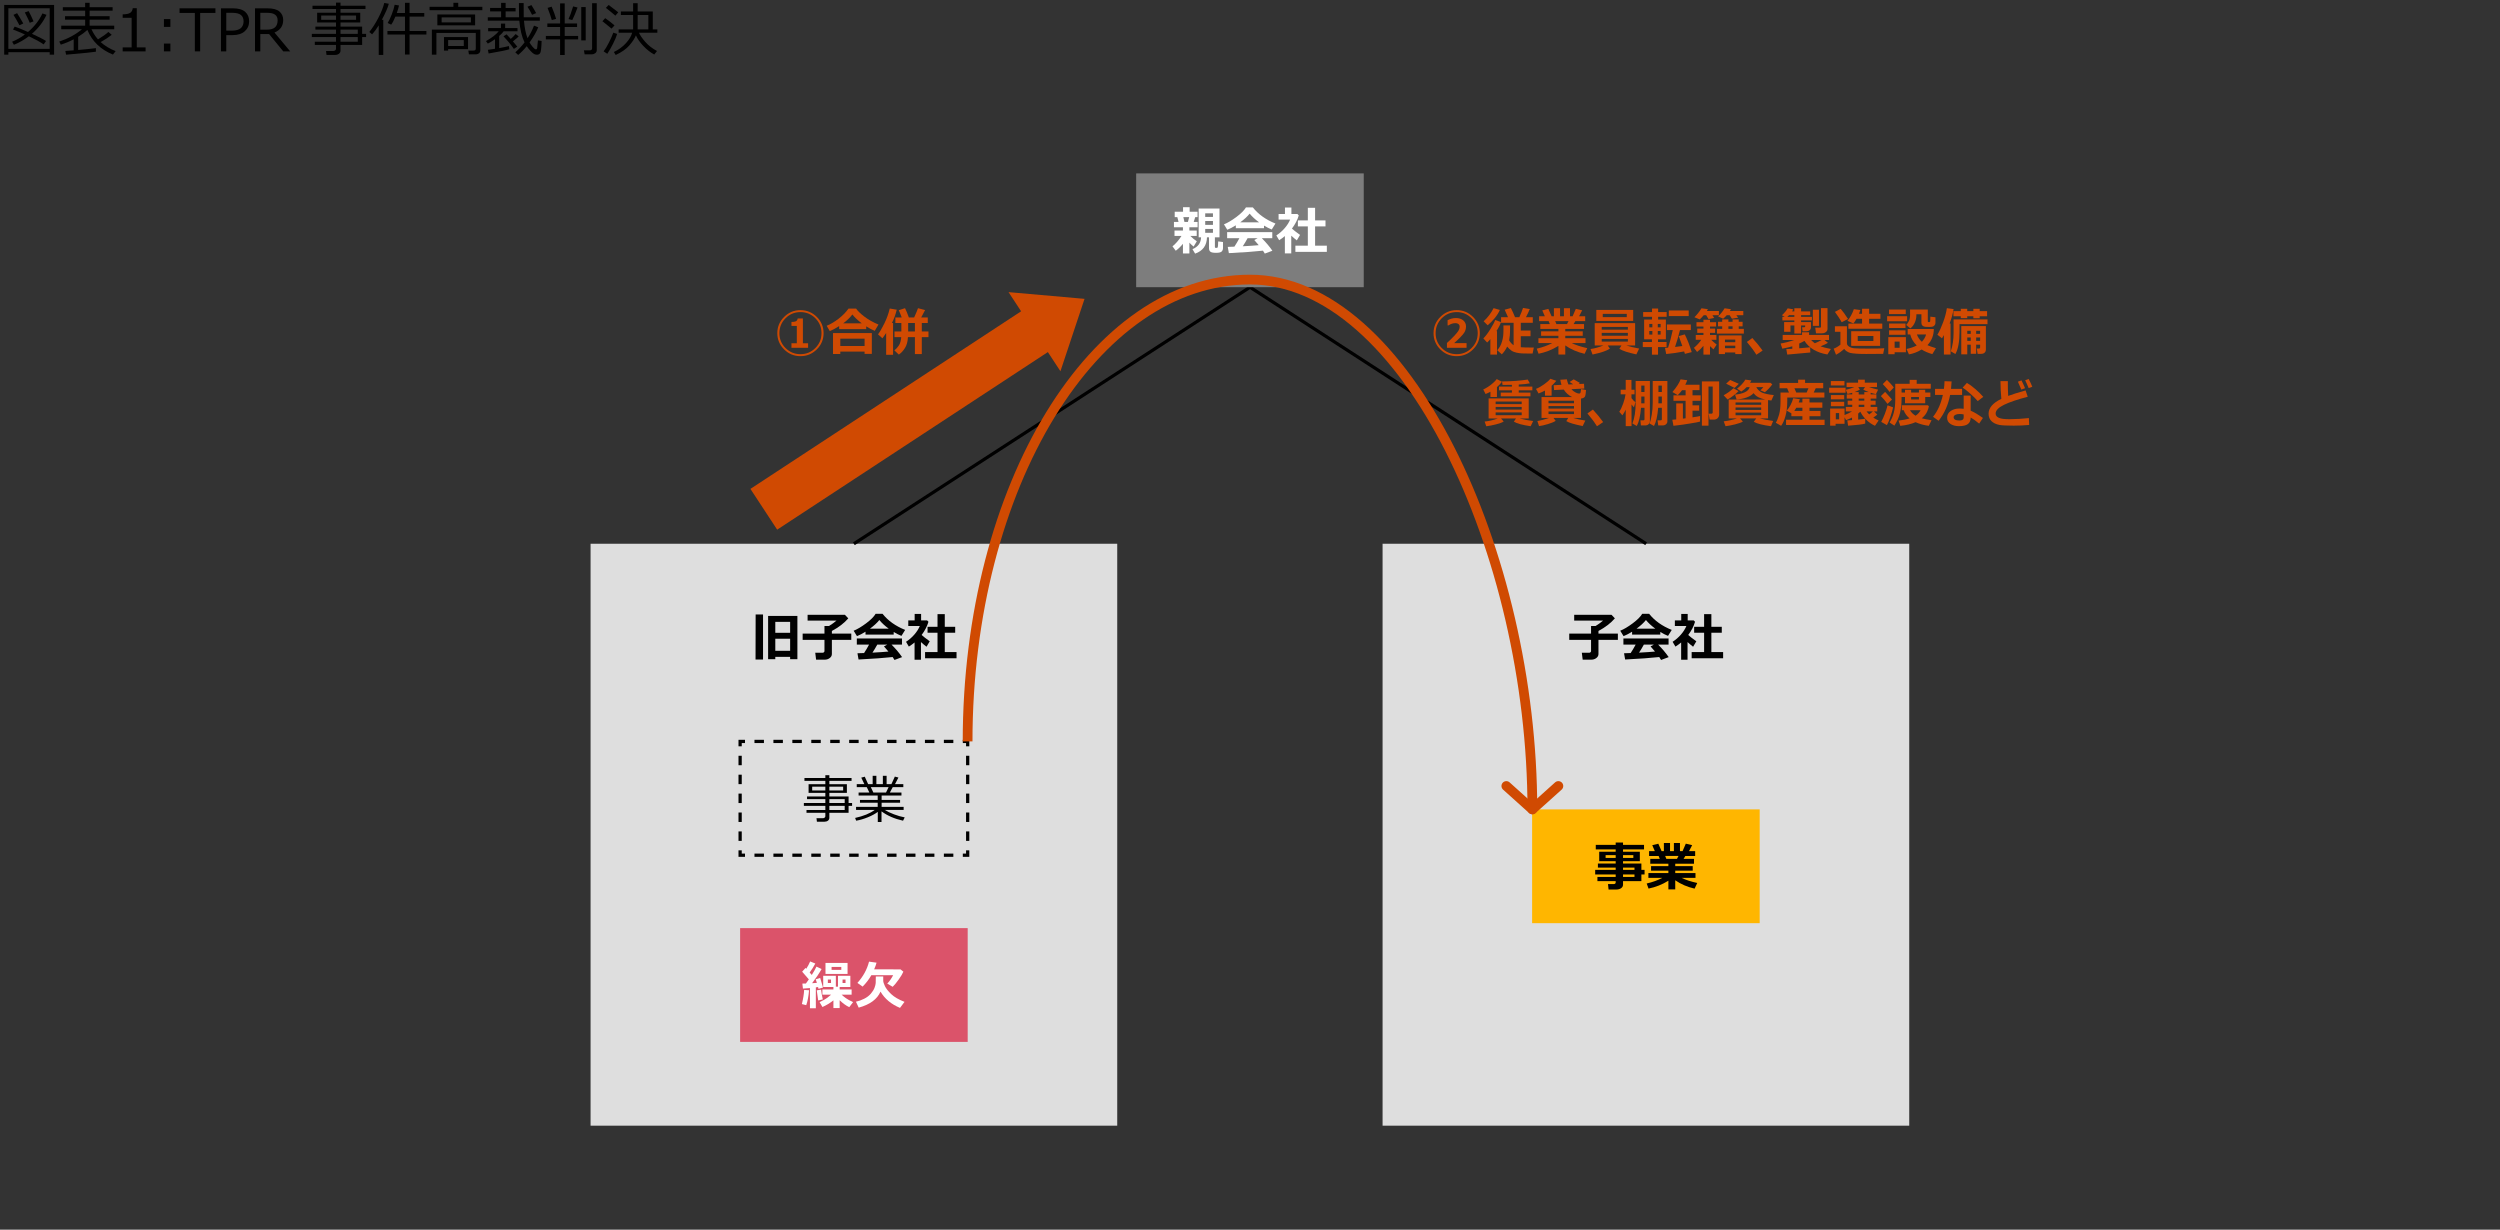 <?xml version="1.0" encoding="UTF-8"?>
<svg id="object" xmlns="http://www.w3.org/2000/svg" viewBox="0 0 769 378.255">
  <rect x="0" y="0" width="769" height="378.255" fill="#333333" stroke="none"/>
  <defs>
    <style>
      .cls-1 {
        fill: #ffb600;
      }

      .cls-1, .cls-2, .cls-3, .cls-4, .cls-5, .cls-6, .cls-7 {
        stroke-width: 0px;
      }

      .cls-2 {
        fill: #000;
      }

      .cls-3 {
        fill: #7d7d7d;
      }

      .cls-8, .cls-9 {
        stroke: #d04a02;
        stroke-width: 3px;
      }

      .cls-8, .cls-9, .cls-10, .cls-11, .cls-12 {
        fill: none;
        stroke-miterlimit: 10;
      }

      .cls-9 {
        stroke-linecap: round;
      }

      .cls-10, .cls-11, .cls-12 {
        stroke: #000;
      }

      .cls-4 {
        fill: #dedede;
      }

      .cls-5 {
        fill: #fff;
      }

      .cls-11 {
        stroke-dasharray: 0 0 2.913 2.913;
      }

      .cls-6 {
        fill: #db536a;
      }

      .cls-7 {
        fill: #d04a02;
      }

      .cls-12 {
        stroke-dasharray: 0 0 2.909 2.909;
      }
    </style>
  </defs>
  <rect class="cls-4" x="181.661" y="167.257" width="162" height="179"/>
  <g>
    <path class="cls-7" d="M455.192,102.484c0,1.948-.698,3.613-2.094,4.996-1.396,1.383-3.07,2.074-5.023,2.074s-3.628-.691-5.023-2.074c-1.396-1.383-2.094-3.048-2.094-4.996s.697-3.616,2.094-5.004c1.396-1.388,3.07-2.082,5.023-2.082s3.627.694,5.023,2.082c1.396,1.388,2.094,3.056,2.094,5.004ZM454.552,102.484c0-1.797-.631-3.327-1.891-4.59-1.261-1.263-2.789-1.895-4.586-1.895s-3.326.632-4.586,1.895c-1.261,1.263-1.891,2.793-1.891,4.59s.631,3.316,1.895,4.574c1.263,1.258,2.79,1.887,4.582,1.887s3.318-.629,4.582-1.887c1.263-1.258,1.895-2.782,1.895-4.574ZM451.114,106.992h-6.031v-1.5c.619-.526,1.377-1.263,2.273-2.211.609-.646,1.031-1.164,1.266-1.555.244-.411.367-.82.367-1.227,0-.359-.128-.638-.383-.836-.229-.177-.529-.266-.898-.266-.75,0-1.477.234-2.18.703h-.25v-1.602c.828-.448,1.685-.672,2.57-.672.927,0,1.674.24,2.242.719.567.479.852,1.109.852,1.891,0,.656-.167,1.261-.5,1.812-.229.386-.651.891-1.266,1.516-.636.651-1.264,1.242-1.883,1.773h3.82v1.453Z"/>
    <path class="cls-7" d="M460.485,109.07h-2.047v-4.758c-.37.438-.7.787-.992,1.047l-1.172-1.266c.667-.646,1.392-1.6,2.176-2.863.784-1.263,1.274-2.196,1.473-2.801l1.781.641c-.224.75-.695,1.68-1.414,2.789l.195-.008v7.219ZM461.353,95.344c-.359.828-.883,1.666-1.57,2.512-.688.847-1.414,1.577-2.18,2.191l-1.242-1.219c1.266-1.141,2.289-2.489,3.07-4.047l1.922.562ZM464.501,100.094c0,1.5-.026,2.527-.078,3.082s-.122,1.059-.211,1.512c.386.651.844,1.154,1.375,1.508v-6.898h-3.852v-1.727h2.133c-.526-1.245-.87-2.013-1.031-2.305l1.906-.516c.391.729.817,1.669,1.281,2.82h1.328c.542-1.208.919-2.159,1.133-2.852l2.078.352c-.276.693-.669,1.526-1.18,2.5h2.109v1.727h-3.695v2.367h2.992v1.758h-2.992v3.383c.661.062,1.769.094,3.32.094h.695l-.383,1.852h-.906c-1,0-1.766-.013-2.297-.039-.531-.026-1.109-.103-1.734-.23-.625-.128-1.159-.346-1.602-.656-.442-.31-.87-.717-1.281-1.223-.375.833-.922,1.63-1.641,2.391l-1.406-1.266c.359-.427.649-.836.871-1.227s.418-.877.59-1.461c.172-.583.289-1.139.352-1.668.062-.528.094-1.212.094-2.051,0-.364-.005-.773-.016-1.227h2.047Z"/>
    <path class="cls-7" d="M479.366,106.391c-1.886,1.177-3.92,1.984-6.102,2.422l-.57-1.562c1.812-.417,3.414-.995,4.805-1.734h-4.281v-1.484h6.148v-.734h-5.328v-1.391h5.328v-.734h-5.57v-1.492h2.922l-.352-.898h-2.938v-1.5h1.766l-.789-1.812,1.867-.461,1,2.273h.711v-2.484h1.891v2.484h1.188v-2.484h1.867v2.484h.805l.992-2.289,1.953.461-.961,1.828h1.883v1.5h-3.023l-.539.898h3.211v1.492h-5.773v.734h5.375v1.391h-5.375v.734h6.227v1.484h-4.258c1.239.62,2.838,1.144,4.797,1.57l-.812,1.742c-2.225-.505-4.209-1.362-5.953-2.57v2.797h-2.109v-2.664ZM478.382,98.781l.359.898h3.266l.469-.898h-4.094Z"/>
    <path class="cls-7" d="M495.21,107.234c-.942.662-2.724,1.268-5.344,1.82l-.617-1.695c1.245-.172,2.575-.539,3.992-1.102h-2.703v-6.852h12.422v6.852h-2.734c1.083.359,2.409.68,3.977.961l-.859,1.789c-2.474-.521-4.219-1.086-5.234-1.695l.664-1.055h-4.242l.68.977ZM502.366,98.719h-11.344v-3.391h11.344v3.391ZM500.733,101.406v-.844h-8.047v.844h8.047ZM492.687,103.266h8.047v-.867h-8.047v.867ZM500.733,104.258h-8.047v.828h8.047v-.828ZM500.397,97.555v-1.008h-7.391v1.008h7.391Z"/>
    <path class="cls-7" d="M512.634,106.75h-2.625v2.352h-1.875v-2.352h-2.812v-1.555h2.812v-.812h-2.398v-6.094h2.43v-.836h-2.734v-1.453h2.734v-1.086h1.875v1.086h2.625v1.453h-2.625v.836h2.383v6.094h-2.414v.812h2.625v1.555ZM508.267,99.648h-.945v1.039h.945v-1.039ZM507.321,101.82v1.109h.945v-1.109h-.945ZM510.806,100.688v-1.039h-.875v1.039h.875ZM510.806,102.93v-1.109h-.875v1.109h.875ZM518.04,108.102c-1.823.359-3.661.625-5.516.797l-.375-1.891c.317-.021.638-.044.961-.07.511-1.526.987-3.328,1.43-5.406h-1.797v-1.727h7.359v1.727h-3.336c-.464,1.87-.972,3.602-1.523,5.195.828-.094,1.575-.19,2.242-.289-.417-1.219-.786-2.239-1.109-3.062l1.859-.516c.745,1.438,1.458,3.253,2.141,5.445l-2.094.539c-.016-.062-.097-.31-.242-.742ZM519.446,97.219h-6.125v-1.719h6.125v1.719Z"/>
    <path class="cls-7" d="M523.979,106.375c-.636.771-1.286,1.398-1.953,1.883l-.977-1.266c.922-.766,1.677-1.588,2.266-2.469h-1.703v-1.469h2.367v-.672h-1.906v-1.297h1.906v-.641h-2.141v-1.328h2.141v-.766h2.016v.766h1.875v1.328h-1.875v.641h1.57v1.297h-1.57v.672h1.969v1.469h-1.594c.292.308.849.8,1.672,1.477l-.977,1.469c-.386-.328-.742-.661-1.07-1v2.602h-2.016v-2.695ZM525.354,95.102c-.089.167-.195.354-.32.562h3.695v1.281h-1.992l.539.859-1.742.336-.719-1.195h-.734c-.578.667-.995,1.099-1.25,1.297l-1.633-.656c.312-.292.7-.728,1.164-1.309.464-.581.8-1.063,1.008-1.449l1.984.273ZM536.408,102.609h-8.266v-1.445h1.609v-.781h-1.289v-1.391h1.289v-.734h1.906v.734h1.281v-.734h1.891v.734h1.195v1.391h-1.195v.781h1.578v1.445ZM532.432,95.102c-.094.177-.2.365-.32.562h4.125v1.281h-2.141l.555.766-1.922.32-.695-1.086h-.883c-.401.453-.771.815-1.109,1.086l-1.547-.703c.333-.302.7-.708,1.102-1.219.401-.51.695-.938.883-1.281l1.953.273ZM533.775,108.414h-3.172v.5h-1.906v-5.75h7.023v5.75h-1.945v-.5ZM533.775,105.266v-.805h-3.172v.805h3.172ZM530.604,107.102h3.172v-.766h-3.172v.766ZM531.658,101.164h1.281v-.781h-1.281v.781Z"/>
    <path class="cls-7" d="M542.173,107.836l-1.906,1.281c-.797-1.281-1.773-2.594-2.93-3.938l1.68-1.203c1.214,1.312,2.266,2.599,3.156,3.859Z"/>
    <path class="cls-7" d="M556.851,108.43l-7.094.641-.289-1.68c.489-.026,1.104-.062,1.844-.109v-.758c-.938.276-1.964.519-3.078.727l-.523-1.586c1.458-.245,2.854-.606,4.188-1.086h-3.547v-1.555h5.953v-.812h2.172v.812h6.125v1.555h-1.398l1.078.875c-.442.292-1.206.654-2.289,1.086.724.261,1.786.529,3.188.805l-1.07,1.695c-3.261-.552-5.614-1.945-7.062-4.18-.469.271-1.005.539-1.609.805v1.469c1.63-.125,2.75-.227,3.359-.305l.055,1.602ZM557.054,100.688c0,.365-.138.656-.414.875s-.62.328-1.031.328h-1.133l-.156-1.219h.617c.224,0,.336-.086.336-.258v-.305h-1.258v2.484h-2.07v-2.484h-1.195v1.953h-1.953v-2.992h3.148v-.523h-3.68v-1.078h.727l-.867-.508c.734-.661,1.325-1.367,1.773-2.117l1.695.305c-.13.261-.245.474-.344.641h.695v-.961h2.07v.961h2.812v1.141h-2.812v.539h3.328v1.078h-3.328v.523h3.039v1.617ZM550.335,96.93c-.198.198-.388.378-.57.539h2.18v-.539h-1.609ZM560.351,104.578h-3.258c.328.344.711.683,1.148,1.016.755-.317,1.458-.656,2.109-1.016ZM559.515,100.227h-1.883v-4.961h1.883v4.961ZM562.14,101.164c0,.396-.165.722-.496.977-.331.255-.73.383-1.199.383h-1.844l-.234-1.727h1.375c.266,0,.398-.106.398-.32v-5.695h2v6.383Z"/>
    <path class="cls-7" d="M579.614,107.117l-.352,1.727-5.211.039c-2.302,0-3.961-.112-4.977-.336-.828-.276-1.433-.688-1.812-1.234-.817.776-1.653,1.377-2.508,1.805l-.719-1.867c.755-.286,1.448-.698,2.078-1.234v-3.953h-1.695v-1.695h3.695v5.188c0,.427.22.783.66,1.066.44.284.999.456,1.676.516.677.06,2.039.09,4.086.09,2.594,0,4.286-.036,5.078-.109ZM568.45,98.109l-1.953,1.008c-.141-.292-.46-.816-.957-1.574s-.871-1.293-1.121-1.605l1.773-.945c.692.808,1.445,1.847,2.258,3.117ZM572.239,95.359c-.109.386-.245.773-.406,1.164h.938v-1.547h2.172v1.547h3.477v1.539h-3.477v1.469h4.047v1.586h-10.43v-1.586h4.211v-1.469h-1.703c-.364.625-.688,1.102-.969,1.43l-1.828-.805c.849-1.031,1.505-2.227,1.969-3.586l2,.258ZM569.427,106.398v-4.523h8.891v4.523h-8.891ZM571.442,104.898h4.812v-1.539h-4.812v1.539Z"/>
    <path class="cls-7" d="M586.624,98.828h-6.141v-1.562h6.141v1.562ZM586.257,108.367h-3.469v.578h-1.953v-5.25h5.422v4.672ZM586.21,96.609h-5.148v-1.391h5.148v1.391ZM586.132,100.883h-5.055v-1.367h5.055v1.367ZM586.132,102.977h-5.055v-1.375h5.055v1.375ZM584.319,106.992v-1.906h-1.531v1.906h1.531ZM595.343,97.602v1.711c0,.276-.082.516-.246.719s-.356.344-.578.422-.621.117-1.199.117c-.396,0-.773-.017-1.133-.051-.359-.034-.642-.157-.848-.371-.206-.213-.309-.466-.309-.758v-2.719h-1.555v.367c0,.745-.165,1.486-.496,2.223-.331.737-.78,1.319-1.348,1.746l-1.281-1.055c.344-.359.628-.774.852-1.246.224-.471.336-1.113.336-1.926v-1.562h5.453v3.609c0,.162.065.242.195.242h.258c.078,0,.14-.017.184-.051.044-.034.071-.078.082-.133s.024-.228.043-.52c.019-.292.027-.612.027-.961l1.562.195ZM594.851,101.195c-.026,1.958-.683,3.617-1.969,4.977.526.25,1.396.56,2.609.93l-1.102,1.828c-1.286-.37-2.386-.844-3.297-1.422-1.255.771-2.558,1.271-3.906,1.5l-.734-1.664c1.266-.276,2.31-.633,3.133-1.07-1.021-1.005-1.688-2.135-2-3.391h-.781v-1.688h8.047ZM591.163,105.133c.641-.677,1.075-1.427,1.305-2.25h-2.828c.292.849.8,1.599,1.523,2.25Z"/>
    <path class="cls-7" d="M599.992,109.055h-2.047v-5.984c-.151.261-.349.591-.594.992l-1.406-1.102c.604-.995,1.192-2.274,1.766-3.84.573-1.565.956-3.006,1.148-4.324l2.062.273c-.25,1.511-.659,2.992-1.227,4.445h.297v9.539ZM611.352,99.711h-8.602v2.305c0,3.073-.422,5.367-1.266,6.883l-1.422-.836c.573-1.672.859-3.586.859-5.742v-4.062h10.43v1.453ZM605.117,97.852h-1.984v-.57h-2.258v-1.57h2.258v-.719h1.984v.719h1.883v-.719h1.953v.719h2.273v1.57h-2.273v.609h-1.953v-.609h-1.883v.57ZM609.086,106.016h-1.219v2.812h-1.664v-2.812h-1.07v2.977h-1.844v-8.688h7.57v7.195c0,.412-.13.738-.391.98s-.62.363-1.078.363h-1.078l-.25-1.625h.602c.281,0,.422-.12.422-.359v-.844ZM606.203,102.688v-.93h-1.07v.93h1.07ZM605.133,104.844h1.07v-1.039h-1.07v1.039ZM607.867,101.758v.93h1.219v-.93h-1.219ZM607.867,104.844h1.219v-1.039h-1.219v1.039Z"/>
    <path class="cls-7" d="M460.458,122.125h-2v-1.625c-.5.276-1,.508-1.5.695l-.711-1.391c.994-.469,1.876-1.027,2.645-1.676.768-.648,1.27-1.155,1.504-1.52l1.602.812c-.323.495-.836,1.047-1.539,1.656v3.047ZM462.536,129.664c-.479.302-1.258.591-2.336.867-1.078.276-2.086.471-3.023.586l-.508-1.453c1.302-.114,2.65-.43,4.047-.945h-2.82v-6.172h12.336v6.172h-2.789c1.104.318,2.489.578,4.156.781l-.758,1.602c-2.537-.365-4.264-.833-5.18-1.406l.656-.977h-4.586l.805.945ZM468.075,124.305v-.789h-8.016v.789h8.016ZM460.06,126h8.016v-.836h-8.016v.836ZM468.075,126.844h-8.016v.867h8.016v-.867ZM470.763,121.906h-9.133v-1.141h3.438v-.688h-3.969v-1.148h3.969v-.555c-.917.026-1.878.039-2.883.039l-.156-1.086c2.989-.021,5.622-.213,7.898-.578l.656,1.172c-.828.162-1.969.284-3.422.367v.641h4.195v1.148h-4.195v.688h3.602v1.141Z"/>
    <path class="cls-7" d="M477.278,121.711h-2.047v-1.578c-.661.354-1.317.656-1.969.906l-.797-1.422c.745-.281,1.571-.743,2.48-1.387.909-.643,1.559-1.217,1.949-1.723l1.836.625c-.594.693-1.078,1.203-1.453,1.531v3.047ZM478.528,129.453c-.511.339-1.308.671-2.391.996s-1.992.532-2.727.621l-.516-1.57c1.167-.182,2.356-.495,3.57-.938h-2.289v-6.422h9.414c-1.094-.536-1.95-1.305-2.57-2.305l-2.992.148-.109-1.492,2.391-.117c-.13-.38-.25-.901-.359-1.562l2.016-.125c.13.63.292,1.159.484,1.586l1.469-.07-1.102-.703,1.266-.812,1.914,1.117-.406.32,1.656-.078.078,1.469-3.961.203c.317.375.71.691,1.176.949s.853.387,1.16.387c.292,0,.456-.127.492-.383.036-.12.089-.45.156-.992l1.508.289c-.052,1.016-.161,1.685-.328,2.008-.167.323-.57.531-1.211.625v5.961h-2.398c1.219.359,2.461.625,3.727.797l-.812,1.695c-2.604-.521-4.284-1.028-5.039-1.523l.594-.969h-4.531l.672.891ZM484.161,124.047v-.781h-7.844v.781h7.844ZM476.317,125.695h7.844v-.781h-7.844v.781ZM484.161,126.562h-7.844v.812h7.844v-.812Z"/>
    <path class="cls-7" d="M493.127,129.836l-1.906,1.281c-.797-1.281-1.773-2.594-2.93-3.938l1.68-1.203c1.213,1.312,2.266,2.599,3.156,3.859Z"/>
    <path class="cls-7" d="M500.071,126.031c-.302.615-.644,1.19-1.023,1.727l-.961-1.102c.433-.635.833-1.474,1.203-2.516.37-1.042.612-1.989.727-2.844h-1.5v-1.422h1.555v-3.016h1.758l.008,3.016h.953v1.422h-.953l.008,1.164c.391.547.792.964,1.203,1.25l-.445,1.586c-.172-.151-.425-.45-.758-.898l.016,6.672h-1.789v-5.039ZM507.509,129.531c0,.365-.133.677-.398.938-.266.26-.597.391-.992.391h-1.375l-.156-1.562h.859c.266,0,.398-.117.398-.352v-3.508h-1.07c-.198,2.5-.63,4.367-1.297,5.602l-1.344-.781c.661-1.646.992-3.768.992-6.367v-6.695h4.383v12.336ZM505.845,124.062v-2.094h-.992v1.547c0,.141-.003.323-.008.547h1ZM505.845,120.578v-1.969h-.992v1.969h.992ZM512.884,129.602c0,.354-.134.652-.402.895s-.608.363-1.02.363h-1.391l-.211-1.562h.93c.266,0,.398-.117.398-.352v-3.508h-1.133c-.208,2.562-.636,4.43-1.281,5.602l-1.375-.781c.261-.588.488-1.483.684-2.684.195-1.2.293-2.428.293-3.684v-6.695h4.508v12.406ZM511.188,124.062v-2.094h-1.055v1.547c0,.125-.003.308-.008.547h1.062ZM511.188,120.578v-1.969h-1.055v1.969h1.055Z"/>
    <path class="cls-7" d="M522.938,129.68c-.354.13-1.511.348-3.469.652s-3.528.52-4.711.645l-.352-1.859c.333-.026.734-.062,1.203-.109v-4.93h2.047v4.695l.836-.109v-5.383h-3.734v-1.68h3.734v-1.586h-1.094c-.359.521-.802,1.034-1.328,1.539l-1.633-.961c1.281-1.51,2.12-2.812,2.516-3.906l2.031.273c-.156.458-.354.917-.594,1.375h4.383v1.68h-2.156v1.586h2.5v1.68h-2.5v1.391h2.047v1.648h-2.047v2.055c1.219-.182,1.992-.317,2.32-.406v1.711ZM528.813,127.484c0,.469-.153.851-.461,1.145-.308.294-.692.441-1.156.441h-1.312l-.305-1.82h.828c.281,0,.422-.13.422-.391v-7.961h-1.297v12.047h-2.031v-13.633l5.312.016v10.156Z"/>
    <path class="cls-7" d="M534.766,120.305c-.344.386-.851.835-1.52,1.348-.669.513-1.277.929-1.824,1.246l-1.234-1.312c1.083-.588,2.091-1.31,3.023-2.164l1.555.883ZM536.109,129.68c-.511.297-1.31.582-2.398.855s-2.07.462-2.945.566l-.547-1.5c1.521-.188,2.872-.487,4.055-.898h-2.531v-5.805h11.227c-.938-.219-1.667-.471-2.188-.758-.521-.286-.992-.688-1.414-1.203-.427.521-1.118.96-2.074,1.316-.956.357-1.996.556-3.121.598l-.477-1.477c1.198-.094,2.208-.337,3.031-.73.823-.393,1.308-.913,1.453-1.559h-.906c-.547.562-1.102,1.016-1.664,1.359l-1.297-.891c.484-.364.984-.825,1.5-1.383.516-.557.864-1.026,1.047-1.406l1.859.258c-.146.287-.276.526-.391.719h6.242l.578.484c-.239.354-.602.792-1.086,1.312-.484.521-.88.888-1.188,1.102l-1.391-.578c.339-.302.644-.627.914-.977h-2.156c.151.339.406.673.766,1.004.359.331.723.57,1.09.719s.875.291,1.523.426c.648.136,1.316.229,2.004.281l-.75,1.68c-.391-.036-.731-.078-1.023-.125v5.633h-2.539c.817.245,2.188.505,4.109.781l-.672,1.617c-2.552-.344-4.317-.797-5.297-1.359l.758-1.039h-4.961l.859.977ZM534.859,118.062l-1.297,1.266c-.609-.292-1.479-.729-2.609-1.312l1.25-1.133c.677.271,1.562.664,2.656,1.18ZM541.742,124.508v-.719h-7.891v.719h7.891ZM533.852,126.094h7.891v-.766h-7.891v.766ZM541.742,126.914h-7.891v.828h7.891v-.828Z"/>
    <path class="cls-7" d="M561.183,122.273h-11.422v1.133c0,1.729-.181,3.246-.543,4.551s-.812,2.311-1.348,3.02l-1.633-.93c.375-.609.71-1.44,1.004-2.492.294-1.052.441-2.385.441-4v-2.82h2.602l-.555-1.312h-2.336v-1.633h5.711v-1.008h2.141v1.008h5.57v1.633h-2.289l-.641,1.312h3.297v1.539ZM561.245,130.734h-11.852v-1.633h5.023v-1.086h-3.391v-.883l-1.43-.812c.933-1.083,1.599-2.359,2-3.828l2.031.305c-.099.333-.214.669-.344,1.008h1.133v-1.164h2.188v1.164h3.953v1.617h-3.953v.977h3.375v1.617h-3.375v1.086h4.641v1.633ZM552.542,125.422c-.183.333-.386.659-.609.977h2.484v-.977h-1.875ZM552.519,120.734h3.211l.555-1.312h-4.32l.555,1.312Z"/>
    <path class="cls-7" d="M567.704,120.797h-5.055v-1.531h5.055v1.531ZM573.743,130.289c-.761.245-2.519.463-5.273.656l-.234-1.617,1.453-.102v-.797c-.542.281-1.153.55-1.836.805l-.469-.867v2h-2.75v.578h-1.68v-5.281h4.43v2c.781-.292,1.547-.664,2.297-1.117h-1.914v-1.367h1.984v-.688h-1.406v-1.242h1.406v-.641h-1.695v-1.281h1.695v-.508c-.516.156-1,.281-1.453.375l-.516-1.289c.864-.192,1.739-.471,2.625-.836h-2.398v-1.359h3.539v-.93h2.062v.93h3.758v1.359h-2.469c.766.276,1.7.537,2.805.781l-.672,1.383c-.495-.094-1.034-.234-1.617-.422v.516h1.766v1.281h-1.766v.641h1.523v1.242h-1.523v.688h2.031v1.367h-1.008l1.023.984c-.312.276-.727.586-1.242.93.511.333,1.06.628,1.648.883l-1.125,1.633c-.979-.448-1.862-1.055-2.648-1.82s-1.406-1.604-1.859-2.516c-.214.203-.433.396-.656.578v1.852c.942-.088,1.664-.174,2.164-.258v1.477ZM567.353,118.578h-4.188v-1.359h4.188v1.359ZM567.274,122.844h-4.094v-1.328h4.094v1.328ZM567.274,124.945h-4.094v-1.344h4.094v1.344ZM565.72,128.992v-1.938h-1.023v1.938h1.023ZM570.384,120.609h1.352v.719h1.727v-.719h1.359c-.651-.245-1.211-.502-1.68-.773l.539-.766h-2.078l.5.766c-.464.271-1.036.529-1.719.773ZM571.735,122.609v.641h1.727v-.641h-1.727ZM571.735,125.18h1.727v-.688h-1.727v.688ZM574.142,126.547c.214.287.489.594.828.922.417-.302.792-.609,1.125-.922h-1.953Z"/>
    <path class="cls-7" d="M581.978,122.883l-1.375,1.359c-.667-.901-1.352-1.703-2.055-2.406l1.312-1.289c.516.531,1.222,1.31,2.117,2.336ZM582.313,125.297c-.192.886-.472,1.871-.836,2.957s-.722,1.923-1.07,2.512l-1.742-.992c.839-1.583,1.489-3.284,1.953-5.102l1.695.625ZM582.532,119.18l-1.289,1.383c-.297-.448-.997-1.255-2.102-2.422l1.281-1.281c.901.875,1.604,1.648,2.109,2.32ZM593.915,119.555h-8.992v1.18h1.055v-.828h1.883v.828h2.406v-.828h1.93v.828h1.586v1.391h-1.586v1.922h-6.219v-1.922h-1.055v.422c0,1.714-.16,3.218-.48,4.512-.32,1.294-.897,2.585-1.73,3.871l-1.469-.961c.567-.927,1-1.953,1.297-3.078s.445-2.44.445-3.945v-4.883h4.43v-1.219h2.164v1.219h4.336v1.492ZM593.321,124.93c-.047.433-.231,1.007-.555,1.723-.323.716-.864,1.387-1.625,2.012.802.224,1.805.425,3.008.602l-.859,1.711c-1.495-.188-2.849-.56-4.062-1.117-1.308.573-2.872.95-4.695,1.133l-.539-1.617c1.344-.156,2.474-.385,3.391-.688-.896-.739-1.495-1.573-1.797-2.5h-.586v-1.531h7.969l.352.273ZM589.228,127.875c.708-.484,1.219-1.047,1.531-1.688h-3.234c.359.646.927,1.208,1.703,1.688ZM587.86,122.125v.758h2.406v-.758h-2.406Z"/>
    <path class="cls-7" d="M600.313,117.328c-.036.833-.097,1.597-.18,2.289h3.406v1.867h-3.688c-.567,3.037-1.747,5.688-3.539,7.953l-1.711-1.234c1.417-1.739,2.425-3.979,3.023-6.719h-2.406v-1.867h2.734c.099-.745.159-1.531.18-2.359l2.18.07ZM609.946,128.57l-1.156,1.734c-1.042-.864-1.911-1.492-2.609-1.883,0,.901-.281,1.57-.844,2.008s-1.489.656-2.781.656c-1.042,0-1.906-.229-2.594-.688s-1.031-1.094-1.031-1.906c0-.87.364-1.559,1.094-2.066s1.62-.762,2.672-.762c.479,0,.922.029,1.328.086v-4.055h2.156v4.641c1,.406,2.255,1.151,3.766,2.234ZM604.024,127.477c-.417-.088-.859-.133-1.328-.133-.479,0-.892.09-1.238.27s-.52.429-.52.746c0,.656.606.984,1.82.984.844,0,1.266-.305,1.266-.914v-.953ZM610.056,122.078l-1.711,1.297c-.536-.641-1.289-1.396-2.258-2.266-.969-.87-1.763-1.492-2.383-1.867l1.312-1.453c.729.396,1.59,1.02,2.582,1.871s1.812,1.658,2.457,2.418Z"/>
    <path class="cls-7" d="M624.172,130.719c-1.646.141-3.229.211-4.75.211-2.198,0-3.672-.076-4.422-.227-1.031-.203-1.841-.592-2.43-1.168-.589-.575-.883-1.334-.883-2.277,0-1.786,1.308-3.312,3.922-4.578-.167-1.797-.255-3.609-.266-5.438h2.273l-.008.703v.234c0,1.156.036,2.357.109,3.602,1.203-.453,2.987-1.016,5.352-1.688l.656,1.953c-3.188.828-5.629,1.658-7.324,2.488-1.695.831-2.543,1.72-2.543,2.668,0,1.156,1.273,1.734,3.82,1.734h.727c1.641,0,3.531-.112,5.672-.336l.094,2.117ZM622.906,119.406l-1.148.43c-.214-.552-.565-1.362-1.055-2.43l1.102-.398c.411.792.778,1.591,1.102,2.398ZM625.133,118.961l-1.117.414c-.364-.906-.722-1.706-1.07-2.398l1.07-.406c.386.74.758,1.537,1.117,2.391Z"/>
  </g>
  <g>
    <path class="cls-7" d="M253.335,102.484c0,1.948-.698,3.613-2.094,4.996-1.396,1.383-3.07,2.074-5.023,2.074s-3.628-.691-5.023-2.074c-1.396-1.383-2.094-3.048-2.094-4.996s.698-3.616,2.094-5.004c1.396-1.388,3.07-2.082,5.023-2.082s3.627.694,5.023,2.082c1.396,1.388,2.094,3.056,2.094,5.004ZM252.695,102.484c0-1.797-.63-3.327-1.891-4.59-1.261-1.263-2.789-1.895-4.586-1.895s-3.326.632-4.586,1.895c-1.261,1.263-1.891,2.793-1.891,4.59s.631,3.316,1.895,4.574c1.263,1.258,2.79,1.887,4.582,1.887s3.319-.629,4.582-1.887c1.263-1.258,1.895-2.782,1.895-4.574ZM248.57,106.977h-5.117v-1.391h1.648v-5.328h-1.648v-1.227c.562,0,.971-.049,1.227-.148.411-.156.641-.466.688-.93h1.602v7.633h1.602v1.391Z"/>
    <path class="cls-7" d="M266.447,101.234h-8.32v-.922c-1.037.667-1.998,1.18-2.883,1.539l-.961-1.641c1.156-.463,2.359-1.172,3.609-2.125s2.286-2.005,3.109-3.156h2.336c.495.724,1.349,1.55,2.562,2.477,1.213.927,2.653,1.737,4.32,2.43l-1.141,1.938c-.802-.323-1.68-.784-2.633-1.383v.844ZM265.947,108.156h-7.469v.742h-2.242v-6.453h11.938v6.414h-2.227v-.703ZM258.479,106.43h7.469v-2.258h-7.469v2.258ZM259.369,99.453h5.711c-1.234-.917-2.198-1.823-2.891-2.719-.719.958-1.659,1.865-2.82,2.719Z"/>
    <path class="cls-7" d="M274.709,109.133h-2.125v-6.695c-.292.464-.672,1.005-1.141,1.625l-1.359-1.219c.557-.734,1.203-1.845,1.938-3.332.734-1.487,1.289-3.024,1.664-4.613l2.156.367c-.365,1.5-.859,2.865-1.484,4.094h.352v9.773ZM279.279,103.711c-.062,1.344-.361,2.447-.895,3.309-.534.862-1.168,1.545-1.902,2.051l-1.375-1.297c.526-.401.988-.906,1.387-1.516s.639-1.458.723-2.547h-2.078v-1.742h2.117v-2.609h-1.844v-1.711h1.953c-.365-1.005-.669-1.747-.914-2.227l1.938-.625c.359.719.752,1.669,1.18,2.852h1.625c.661-1.463,1.055-2.414,1.18-2.852l2.18.578c-.188.386-.586,1.144-1.195,2.273h2.023v1.711h-1.836v2.609h2.047v1.742h-2.047v5.203h-2.117v-5.203h-2.148ZM279.35,99.359v2.609h2.078v-2.609h-2.078Z"/>
  </g>
  <g>
    <path class="cls-2" d="M234.708,202.88h-2.305l.031-13.875h2.273v13.875ZM243.044,202.06h-4.562v.711h-2.211v-13.312h9.008v13.312h-2.234v-.711ZM243.044,194.653v-3.359h-4.562v3.359h4.562ZM238.482,200.192h4.562v-3.711h-4.562v3.711Z"/>
    <path class="cls-2" d="M255.887,201.169c0,.49-.219.902-.656,1.238s-.938.504-1.5.504h-2.703l-.258-2.125h2.273c.141,0,.27-.049.387-.148.117-.099.176-.216.176-.352v-3.469h-6.711v-1.922h6.711v-2.336h1.398c.812-.495,1.583-1.049,2.312-1.664h-8.898v-1.789l11.484.016,1.031,1.086c-1.261,1.464-2.942,2.755-5.047,3.875v.812h5.969v1.922h-5.969v4.352Z"/>
    <path class="cls-2" d="M274.901,195.2h-8.672v-.891c-.964.604-1.839,1.06-2.625,1.367l-1.023-1.664c1.12-.448,2.395-1.203,3.824-2.266s2.41-2.044,2.941-2.945h2.117c1.692,2.13,4.013,3.784,6.961,4.961l-1.141,1.836c-.739-.292-1.534-.692-2.383-1.203v.805ZM274.581,202.106c-2.474.276-5.972.528-10.492.758l-.336-1.922,2.039-.07c.552-.833,1.065-1.7,1.539-2.602h-3.773v-1.875h13.891v1.875h-3.219c1.328,1.344,2.411,2.63,3.25,3.859l-2.336.875c-.12-.234-.308-.534-.562-.898ZM267.588,193.388h5.797c-1.198-.875-2.164-1.766-2.898-2.672-.692.87-1.659,1.761-2.898,2.672ZM268.37,200.755c2.058-.109,3.692-.221,4.906-.336-.511-.625-.966-1.153-1.367-1.586l1.039-.562h-3.094c-.458.849-.953,1.677-1.484,2.484Z"/>
    <path class="cls-2" d="M283.287,202.942h-1.969v-5.32c-.547.464-1.133.888-1.758,1.273l-.867-1.477c.948-.609,1.798-1.346,2.551-2.211.753-.864,1.316-1.747,1.691-2.648h-3.547v-1.727h1.961v-1.984h1.984v1.984h1.844l.414.43c-.38,1.344-1.078,2.695-2.094,4.055.484.453,1.315,1.102,2.492,1.945l-.992,1.68c-.63-.489-1.2-.971-1.711-1.445v5.445ZM294.232,202.481h-9.68v-1.906h3.828v-5.938h-3.062v-1.836h3.062v-3.891h2.234v3.891h3.203v1.836h-3.203v5.938h3.617v1.906Z"/>
  </g>
  <g>
    <path class="cls-2" d="M15.284,16.066H2.575v.756h-1.283V1.521h15.346v15.302h-1.354v-.756ZM2.575,15.038h12.709V2.549H2.575v12.489ZM13.43,13.658c-1.002-.709-2.52-1.544-4.553-2.505-1.5,1.131-3.032,2.004-4.597,2.619l-.545-.94c1.365-.557,2.675-1.301,3.929-2.232-1.395-.621-2.613-1.125-3.656-1.512l.51-.914c.938.311,2.303.867,4.096,1.67,2.016-1.729,3.492-3.633,4.43-5.713l1.266.422c-1.002,2.168-2.496,4.113-4.482,5.836,2.133.984,3.577,1.726,4.333,2.224l-.729,1.046ZM5.985,7.77c-.773-1.447-1.389-2.514-1.846-3.199l1.116-.527c.346.516.981,1.573,1.907,3.173l-1.178.554ZM9.149,7.014c-.17-.486-.674-1.55-1.512-3.19l1.178-.404c.586,1.102,1.087,2.153,1.503,3.155l-1.169.439Z"/>
    <path class="cls-2" d="M20.322,16.822l-.22-1.151c.609-.035,1.465-.097,2.566-.185v-3.393c-1.289.674-2.61,1.222-3.964,1.644l-.475-.949c2.736-.914,5.065-2.177,6.987-3.788h-6.381v-1.099h7.356v-1.854h-6.188v-1.063h6.188v-1.705h-6.864v-1.072h6.864V.87h1.38v1.336h7.066v1.072h-7.066v1.705h6.152v1.063h-6.152v1.854h7.567v1.099h-6.996c.545,1.195,1.21,2.232,1.995,3.111,1.477-.896,2.543-1.658,3.199-2.285l1.028.888c-.85.686-1.983,1.43-3.401,2.232,1.277,1.154,2.815,2.08,4.614,2.777l-.844,1.063c-3.785-1.541-6.404-4.066-7.857-7.576-.756.703-1.699,1.403-2.83,2.101v4.061c2.602-.229,4.418-.419,5.449-.571v1.107c-.434.111-3.492.416-9.176.914Z"/>
    <path class="cls-2" d="M44.78,15.803h-7.049v-1.213h2.76V5.484h-2.76v-1.072c1.078-.006,1.849-.16,2.312-.461s.724-.781.782-1.437h1.248v12.076h2.707v1.213Z"/>
    <path class="cls-2" d="M52.414,8.271h-1.995v-2.399h1.995v2.399ZM52.414,15.803h-1.995v-2.399h1.995v2.399Z"/>
    <path class="cls-2" d="M59.932,15.803V3.981h-4.702v-1.424h11.039v1.424h-4.702v11.821h-1.635Z"/>
    <path class="cls-2" d="M69.601,10.802v5.001h-1.635V2.558h3.656c1.705,0,2.966.359,3.784,1.077s1.226,1.683,1.226,2.896c0,1.26-.447,2.287-1.34,3.081s-2.143,1.191-3.749,1.191h-1.942ZM69.601,3.946v5.476h1.635c1.342,0,2.292-.259,2.852-.778s.839-1.208.839-2.07-.272-1.515-.817-1.96-1.415-.668-2.61-.668h-1.898Z"/>
    <path class="cls-2" d="M89.266,15.803h-2.136l-4.359-5.326h-2.698v5.326h-1.635V2.558h3.753c1.764,0,3.025.331,3.784.993s1.138,1.532,1.138,2.61c0,1.822-.894,3.105-2.681,3.85l4.834,5.792ZM80.073,3.946v5.186h1.925c1.213,0,2.083-.246,2.61-.738s.791-1.21.791-2.153c0-1.529-1.034-2.294-3.103-2.294h-2.224Z"/>
    <path class="cls-2" d="M96.833,13.816v-.976h6.521v-1.433h-7.436v-.993h7.436v-1.318h-6.337v-.923h6.337v-1.266h-5.801v-2.988h5.801v-1.16h-7.233v-.993h7.233v-.967h1.389v.967h7.682v.993h-7.682v1.16h6.064v2.988h-6.064v1.266h6.653v2.241h1.213v.993h-1.213v2.408h-6.653v1.74c0,.41-.163.737-.488.98s-.731.365-1.217.365h-2.602l-.149-1.213h2.224c.234,0,.434-.067.598-.202s.246-.296.246-.483v-1.187h-6.521ZM103.355,4.781h-4.553v1.318h4.553v-1.318ZM109.525,4.781h-4.781v1.318h4.781v-1.318ZM110.052,10.415v-1.318h-5.309v1.318h5.309ZM104.744,12.841h5.309v-1.433h-5.309v1.433Z"/>
    <path class="cls-2" d="M116.495,16.901V7.796c-.668,1.096-1.348,2.019-2.039,2.769l-.861-.721c1.002-1.248,1.942-2.72,2.821-4.417s1.474-3.204,1.784-4.522l1.397.255c-.316,1.213-1.034,2.859-2.153,4.939h.448v10.802h-1.397ZM119.176,10.617v-1.081h5.396v-4.43h-2.944c-.463,1.125-.896,1.951-1.301,2.479l-1.081-.51c.404-.645.825-1.529,1.261-2.654s.734-2.112.892-2.962l1.336.22c-.129.645-.357,1.421-.686,2.329h2.522V.87h1.415v3.138h4.518v1.099h-4.518v4.43h5.177v1.081h-5.177v6.152h-1.415v-6.152h-5.396Z"/>
    <path class="cls-2" d="M132.137,3.129v-1.028h7.33V.853h1.485v1.248h7.418v1.028h-16.233ZM146.279,16.717h-2.039l-.185-1.16h1.6c.463,0,.694-.196.694-.589v-4.843h-12.111v6.697h-1.397v-7.708h14.906v6.372c0,.375-.136.674-.409.896s-.625.334-1.059.334ZM134.528,7.796v-3.349h11.619v3.349h-11.619ZM144.846,5.353h-9v1.538h9v-1.538ZM137.85,15.117v.439h-1.283v-4.148h7.4v3.709h-6.117ZM142.658,12.331h-4.808v1.828h4.808v-1.828Z"/>
    <path class="cls-2" d="M150.298,16.453l-.22-1.134c.586-.07,1.315-.176,2.188-.316v-2.944c-.873.621-1.608,1.072-2.206,1.354l-.571-.773c1.775-.996,3.079-2.001,3.911-3.015h-3.252v-.993h3.955v-1.371h1.283v1.371h3.797v.993h-4.254c-.299.434-.759.914-1.38,1.441v3.727c1.283-.229,2.279-.439,2.988-.633l.132.993c-.75.264-2.874.697-6.372,1.301ZM162.023,14.203c-.855,1.061-1.734,1.96-2.637,2.698l-.879-.809c1.02-.896,1.969-1.913,2.848-3.05-.832-1.676-1.368-3.905-1.608-6.688h-9.703v-1.046h4.096v-1.811h-3.384v-1.046h3.384V.888h1.389v1.564h3.067v1.046h-3.067v1.811h4.14c-.029-.363-.044-1.512-.044-3.445v-.923h1.45l.026,4.368h4.948v1.046h-4.878c.182,2.215.548,4.02,1.099,5.414.838-1.266,1.5-2.561,1.986-3.885l1.301.51c-.527,1.354-1.418,2.909-2.672,4.667.234.422.558.88.971,1.375s.74.743.98.743c.205,0,.335-.13.391-.391s.136-1.05.242-2.369l1.134.185c-.064,2.092-.207,3.319-.426,3.683s-.558.545-1.015.545c-.281,0-.558-.064-.831-.193s-.642-.439-1.107-.932-.866-.993-1.2-1.503ZM158.068,15.047c-.844-1.236-1.91-2.528-3.199-3.876l.958-.606,1.274,1.406c.668-.568,1.172-1.069,1.512-1.503l.94.721c-.246.287-.841.797-1.784,1.529.674.768,1.122,1.31,1.345,1.626l-1.046.703ZM163.667,4.562c-.434-.902-.905-1.734-1.415-2.496l1.213-.501c.539.844,1.022,1.664,1.45,2.461l-1.248.536Z"/>
    <path class="cls-2" d="M167.901,12.12v-1.063h4.386v-2.751h-3.929v-1.081h3.929V1.055h1.415v6.17h3.806v1.081h-3.806v2.751h4.131v1.063h-4.131v4.799h-1.415v-4.799h-4.386ZM169.738,6.17c-.223-.832-.656-2.08-1.301-3.744l1.248-.387c.621,1.441,1.078,2.698,1.371,3.771l-1.318.36ZM176.031,6.17l-1.151-.308c.369-.738.841-2.036,1.415-3.894l1.354.334c-.551,1.553-1.09,2.842-1.617,3.867ZM178.791,12.419V2.171h1.371v10.248h-1.371ZM182.096,16.717h-2.259l-.22-1.23h1.802c.475,0,.712-.223.712-.668V.976h1.433v14.484c0,.369-.157.671-.47.905s-.646.352-.998.352Z"/>
    <path class="cls-2" d="M188.103,8.798c-.639-.551-1.573-1.31-2.804-2.276l.861-.932c1.201.838,2.156,1.582,2.865,2.232l-.923.976ZM186.802,16.55l-1.125-.756c.463-.58.999-1.468,1.608-2.663s1.066-2.224,1.371-3.085l1.178.404c-.211.75-.624,1.739-1.239,2.966s-1.213,2.272-1.793,3.133ZM189.281,4.816c-.855-.75-1.828-1.547-2.918-2.391l.861-.896c.721.527,1.705,1.28,2.953,2.259l-.896,1.028ZM194.748,9.035v-4.421h-3.762v-1.081h3.762V.976h1.397v2.558h4.649v5.502h1.406v1.028h-5.66c.357.797,1.003,1.734,1.938,2.812s2.14,2.016,3.617,2.812l-.844,1.081c-1.125-.592-2.229-1.452-3.313-2.58s-1.86-2.231-2.329-3.309c-.416,1.002-1.104,2.048-2.065,3.138s-2.347,2.057-4.157,2.9l-.562-.923c1.459-.691,2.695-1.594,3.709-2.707s1.652-2.188,1.916-3.226h-4.157v-1.028h4.456ZM196.145,4.614v4.421h3.287v-4.421h-3.287Z"/>
  </g>
  <rect class="cls-6" x="227.661" y="285.489" width="70" height="35"/>
  <g>
    <path class="cls-5" d="M248.866,304.606c-.167,1.933-.458,3.461-.875,4.586l-1.328-.336c.411-1.724.641-3.174.688-4.352l1.516.102ZM250.952,310.137h-1.812v-6.211c-.886.083-1.604.138-2.156.164l-.18-1.539c.261,0,.625-.008,1.094-.023.229-.312.528-.737.898-1.273-.729-.88-1.414-1.669-2.055-2.367l1.039-1.148.234.25c.511-.807.906-1.557,1.188-2.25l1.586.641c-.495.958-1.073,1.88-1.734,2.766l.648.75c.672-1.057,1.151-1.914,1.438-2.57l1.586.75c-.739,1.323-1.716,2.776-2.93,4.359.578-.036,1.07-.073,1.477-.109-.177-.588-.302-.956-.375-1.102l1.383-.414c.234.698.526,1.685.875,2.961l-1.391.398c-.011-.088-.052-.273-.125-.555-.198.031-.427.065-.688.102v6.422ZM253.092,307.418l-1.422.32c-.136-.864-.281-1.903-.438-3.117l1.344-.195c.052.672.224,1.669.516,2.992ZM256.358,307.715c-1.062.839-2.188,1.518-3.375,2.039l-.883-1.5c1.047-.489,1.831-.93,2.352-1.32s.922-.719,1.203-.984h-2.688v-1.586h3.391v-.766h-3.141v-3.445h3.891v3.344h.656v-3.344h3.805v3.445h-3.289v.766h3.68v1.586h-3.086c.401.38.847.745,1.336,1.094.489.349,1.222.753,2.195,1.211l-1.172,1.547c-1-.469-1.984-1.18-2.953-2.133v2.406h-1.922v-2.359ZM260.709,299.583h-6.789v-3.383h6.789v3.383ZM255.624,302.379v-1.07h-.977v1.07h.977ZM258.788,298.333v-.914h-2.992v.914h2.992ZM260.084,302.379v-1.07h-.914v1.07h.914Z"/>
    <path class="cls-5" d="M270.848,305.02c-1.011,2.339-3.247,3.982-6.711,4.93l-.852-1.828c.864-.182,1.716-.487,2.555-.914.839-.427,1.521-.95,2.047-1.57.526-.62.898-1.221,1.117-1.805.219-.583.34-1.071.363-1.465.023-.393.035-1.061.035-2.004h2.281v1.312c0,.375.176.933.527,1.672.352.74.995,1.555,1.93,2.445s2.298,1.683,4.09,2.375l-1.391,1.859c-2.714-1.135-4.711-2.805-5.992-5.008ZM269.622,296.122c-.13.542-.372,1.222-.727,2.039l8.117.023.867.703c-.255.625-.747,1.447-1.477,2.465-.729,1.019-1.336,1.749-1.82,2.191l-1.664-.992c.656-.656,1.261-1.513,1.812-2.57h-6.711c-.677,1.214-1.567,2.38-2.672,3.5l-1.609-1.133c1.786-1.984,2.979-4.167,3.578-6.547l2.305.32Z"/>
  </g>
  <g>
    <polyline class="cls-10" points="297.661 261.564 297.661 263.064 296.161 263.064"/>
    <line class="cls-11" x1="293.248" y1="263.064" x2="230.618" y2="263.064"/>
    <polyline class="cls-10" points="229.161 263.064 227.661 263.064 227.661 261.564"/>
    <line class="cls-12" x1="227.661" y1="258.655" x2="227.661" y2="231.018"/>
    <polyline class="cls-10" points="227.661 229.564 227.661 228.064 229.161 228.064"/>
    <line class="cls-11" x1="232.074" y1="228.064" x2="294.705" y2="228.064"/>
    <polyline class="cls-10" points="296.161 228.064 297.661 228.064 297.661 229.564"/>
    <line class="cls-12" x1="297.661" y1="232.473" x2="297.661" y2="260.109"/>
  </g>
  <g>
    <path class="cls-2" d="M248.078,250.016v-.867h5.797v-1.273h-6.609v-.883h6.609v-1.172h-5.633v-.82h5.633v-1.125h-5.156v-2.656h5.156v-1.031h-6.43v-.883h6.43v-.859h1.234v.859h6.828v.883h-6.828v1.031h5.391v2.656h-5.391v1.125h5.914v1.992h1.078v.883h-1.078v2.141h-5.914v1.547c0,.364-.145.655-.434.871-.289.216-.649.324-1.082.324h-2.312l-.133-1.078h1.977c.208,0,.386-.06.531-.18.146-.12.219-.263.219-.43v-1.055h-5.797ZM253.875,241.985h-4.047v1.172h4.047v-1.172ZM259.359,241.985h-4.25v1.172h4.25v-1.172ZM259.828,246.993v-1.172h-4.719v1.172h4.719ZM255.109,249.149h4.719v-1.273h-4.719v1.273Z"/>
    <path class="cls-2" d="M263.354,252.446l-.312-.852c2.547-.557,4.552-1.377,6.016-2.461h-5.734v-.938h6.656v-1.266h-5.453v-.867h5.453v-1.344h-5.875v-.93h3.312l-.797-1.664h-3.086v-.93h2.336l-.945-1.992,1.078-.289,1.031,2.281h1.398v-2.547h1.141v2.547h1.992v-2.547h1.156v2.547h1.484l1.047-2.312,1.109.289-1.055,2.023h2.555v.93h-3.25l-.891,1.664h3.57v.93h-6.102v1.344h5.68v.867h-5.68v1.266h6.773v.938h-5.812c.729.464,1.681.917,2.855,1.359,1.175.443,2.27.755,3.285.938l-.508,1.016c-2.625-.578-4.833-1.536-6.625-2.875v3.266h-1.148v-3.109c-.745.578-1.747,1.126-3.008,1.645s-2.477.876-3.648,1.074ZM267.862,242.125l.789,1.664h3.883l.797-1.664h-5.469Z"/>
  </g>
  <rect class="cls-4" x="425.281" y="167.257" width="162" height="179"/>
  <g>
    <path class="cls-2" d="M491.69,201.169c0,.49-.219.902-.656,1.238s-.938.504-1.5.504h-2.703l-.258-2.125h2.273c.141,0,.27-.049.387-.148.117-.099.176-.216.176-.352v-3.469h-6.711v-1.922h6.711v-2.336h1.398c.812-.495,1.583-1.049,2.312-1.664h-8.898v-1.789l11.484.016,1.031,1.086c-1.261,1.464-2.942,2.755-5.047,3.875v.812h5.969v1.922h-5.969v4.352Z"/>
    <path class="cls-2" d="M510.704,195.2h-8.672v-.891c-.964.604-1.839,1.06-2.625,1.367l-1.023-1.664c1.12-.448,2.395-1.203,3.824-2.266s2.41-2.044,2.941-2.945h2.117c1.692,2.13,4.013,3.784,6.961,4.961l-1.141,1.836c-.739-.292-1.534-.692-2.383-1.203v.805ZM510.384,202.106c-2.474.276-5.972.528-10.492.758l-.336-1.922,2.039-.07c.552-.833,1.065-1.7,1.539-2.602h-3.773v-1.875h13.891v1.875h-3.219c1.328,1.344,2.411,2.63,3.25,3.859l-2.336.875c-.12-.234-.308-.534-.562-.898ZM503.392,193.388h5.797c-1.198-.875-2.164-1.766-2.898-2.672-.692.87-1.659,1.761-2.898,2.672ZM504.173,200.755c2.058-.109,3.692-.221,4.906-.336-.511-.625-.966-1.153-1.367-1.586l1.039-.562h-3.094c-.458.849-.953,1.677-1.484,2.484Z"/>
    <path class="cls-2" d="M519.09,202.942h-1.969v-5.32c-.547.464-1.133.888-1.758,1.273l-.867-1.477c.948-.609,1.798-1.346,2.551-2.211.753-.864,1.316-1.747,1.691-2.648h-3.547v-1.727h1.961v-1.984h1.984v1.984h1.844l.414.43c-.38,1.344-1.078,2.695-2.094,4.055.484.453,1.315,1.102,2.492,1.945l-.992,1.68c-.63-.489-1.2-.971-1.711-1.445v5.445ZM530.035,202.481h-9.68v-1.906h3.828v-5.938h-3.062v-1.836h3.062v-3.891h2.234v3.891h3.203v1.836h-3.203v5.938h3.617v1.906Z"/>
  </g>
  <line class="cls-10" x1="384.5" y1="88.34" x2="262.648" y2="167.257"/>
  <line class="cls-10" x1="384.5" y1="88.34" x2="506.352" y2="167.257"/>
  <polygon class="cls-7" points="326.191 114.196 333.603 91.928 310.226 89.859 314.095 95.756 230.829 150.381 239.057 162.923 322.322 108.298 326.191 114.196"/>
  <rect class="cls-1" x="471.281" y="248.968" width="70" height="35"/>
  <g>
    <path class="cls-2" d="M504.892,271.038h-5.648v1.094c0,.438-.195.794-.586,1.07-.391.276-.872.414-1.445.414h-2.414l-.18-1.68h1.844c.13,0,.25-.045.359-.137.109-.091.164-.194.164-.309v-.453h-5.617v-1.289h5.617v-.773h-6.305v-1.406h6.305v-.688h-5.469v-1.25h5.469v-.719h-5.07v-2.93h5.07v-.719h-6.125v-1.375h6.125v-.719h2.258v.719h6.461v1.375h-6.461v.719h5.172v2.93h-5.172v.719h5.648v1.938h.977v1.406h-.977v2.062ZM496.985,263.038h-3.102v.867h3.102v-.867ZM502.415,263.905v-.867h-3.172v.867h3.172ZM502.767,267.569v-.688h-3.523v.688h3.523ZM499.243,269.749h3.523v-.773h-3.523v.773Z"/>
    <path class="cls-2" d="M513.193,270.905c-1.886,1.177-3.919,1.984-6.102,2.422l-.57-1.562c1.812-.417,3.414-.995,4.805-1.734h-4.281v-1.484h6.148v-.734h-5.328v-1.391h5.328v-.734h-5.57v-1.492h2.922l-.352-.898h-2.938v-1.5h1.766l-.789-1.812,1.867-.461,1,2.273h.711v-2.484h1.891v2.484h1.188v-2.484h1.867v2.484h.805l.992-2.289,1.953.461-.961,1.828h1.883v1.5h-3.023l-.539.898h3.211v1.492h-5.773v.734h5.375v1.391h-5.375v.734h6.227v1.484h-4.258c1.239.62,2.839,1.144,4.797,1.57l-.812,1.742c-2.224-.505-4.208-1.362-5.953-2.57v2.797h-2.109v-2.664ZM512.209,263.295l.359.898h3.266l.469-.898h-4.094Z"/>
  </g>
  <rect class="cls-3" x="349.486" y="53.34" width="70" height="35"/>
  <g>
    <path class="cls-5" d="M363.872,74.996c-.703.865-1.44,1.576-2.211,2.133l-1.008-1.359c.411-.302.884-.759,1.418-1.371.534-.612.985-1.223,1.355-1.832h-2.148v-1.648h2.594v-1.008h-2.766v-1.648h1.406l-.359-1.469h-.812v-1.664h2.562v-1.383h2.031v1.383h2.438v1.664h-.719l-.461,1.469h1.195v1.648h-2.531v1.008h2.258v1.648h-1.977c.661.672,1.331,1.222,2.008,1.648l-.992,1.633c-.531-.432-.964-.833-1.297-1.203v3.312h-1.984v-2.961ZM363.997,66.793l.336,1.469h1.07l.391-1.469h-1.797ZM371.262,72.996c-.047,2.511-1.263,4.185-3.648,5.023l-.812-1.375c1.714-.708,2.597-1.924,2.648-3.648h-.742v-8.844h6.414v8.844h-1.422v2.992c0,.172.083.258.25.258h.336c.094,0,.172-.032.234-.098.062-.065.109-.289.141-.672s.047-.788.047-1.215l1.484.18v1.867c0,.406-.128.751-.383,1.035-.255.284-.841.426-1.758.426-.886,0-1.468-.12-1.746-.359-.278-.24-.418-.586-.418-1.039v-3.375h-.625ZM373.106,66.738v-1.117h-2.383v1.117h2.383ZM370.723,69.176h2.383v-1.203h-2.383v1.203ZM373.106,70.418h-2.383v1.188h2.383v-1.188Z"/>
    <path class="cls-5" d="M388.808,70.199h-8.672v-.891c-.964.604-1.839,1.06-2.625,1.367l-1.023-1.664c1.12-.448,2.395-1.203,3.824-2.266s2.41-2.044,2.941-2.945h2.117c1.692,2.13,4.013,3.784,6.96,4.961l-1.141,1.836c-.739-.292-1.534-.692-2.382-1.203v.805ZM388.488,77.105c-2.474.276-5.972.528-10.492.758l-.336-1.922,2.039-.07c.552-.833,1.065-1.7,1.539-2.602h-3.773v-1.875h13.89v1.875h-3.218c1.328,1.344,2.411,2.63,3.25,3.859l-2.335.875c-.12-.234-.308-.534-.562-.898ZM381.496,68.387h5.797c-1.198-.875-2.164-1.766-2.898-2.672-.692.87-1.659,1.761-2.898,2.672ZM382.277,75.754c2.058-.109,3.692-.221,4.906-.336-.511-.625-.966-1.153-1.367-1.586l1.039-.562h-3.094c-.458.849-.953,1.677-1.484,2.484Z"/>
    <path class="cls-5" d="M397.194,77.941h-1.969v-5.32c-.547.464-1.133.888-1.758,1.273l-.867-1.477c.948-.609,1.798-1.346,2.551-2.211.753-.864,1.316-1.747,1.691-2.648h-3.547v-1.727h1.961v-1.984h1.984v1.984h1.844l.414.43c-.38,1.344-1.078,2.695-2.094,4.055.484.453,1.315,1.102,2.492,1.945l-.992,1.68c-.63-.489-1.2-.971-1.711-1.445v5.445ZM408.14,77.48h-9.68v-1.906h3.828v-5.938h-3.062v-1.836h3.062v-3.891h2.234v3.891h3.203v1.836h-3.203v5.938h3.617v1.906Z"/>
  </g>
  <path class="cls-8" d="M297.634,228.064c0-78.46,38.888-142.064,86.859-142.064s86.859,84.508,86.859,162.968"/>
  <line class="cls-9" x1="471.352" y1="248.968" x2="479.354" y2="241.774"/>
  <line class="cls-9" x1="463.35" y1="241.774" x2="471.352" y2="248.968"/>
</svg>